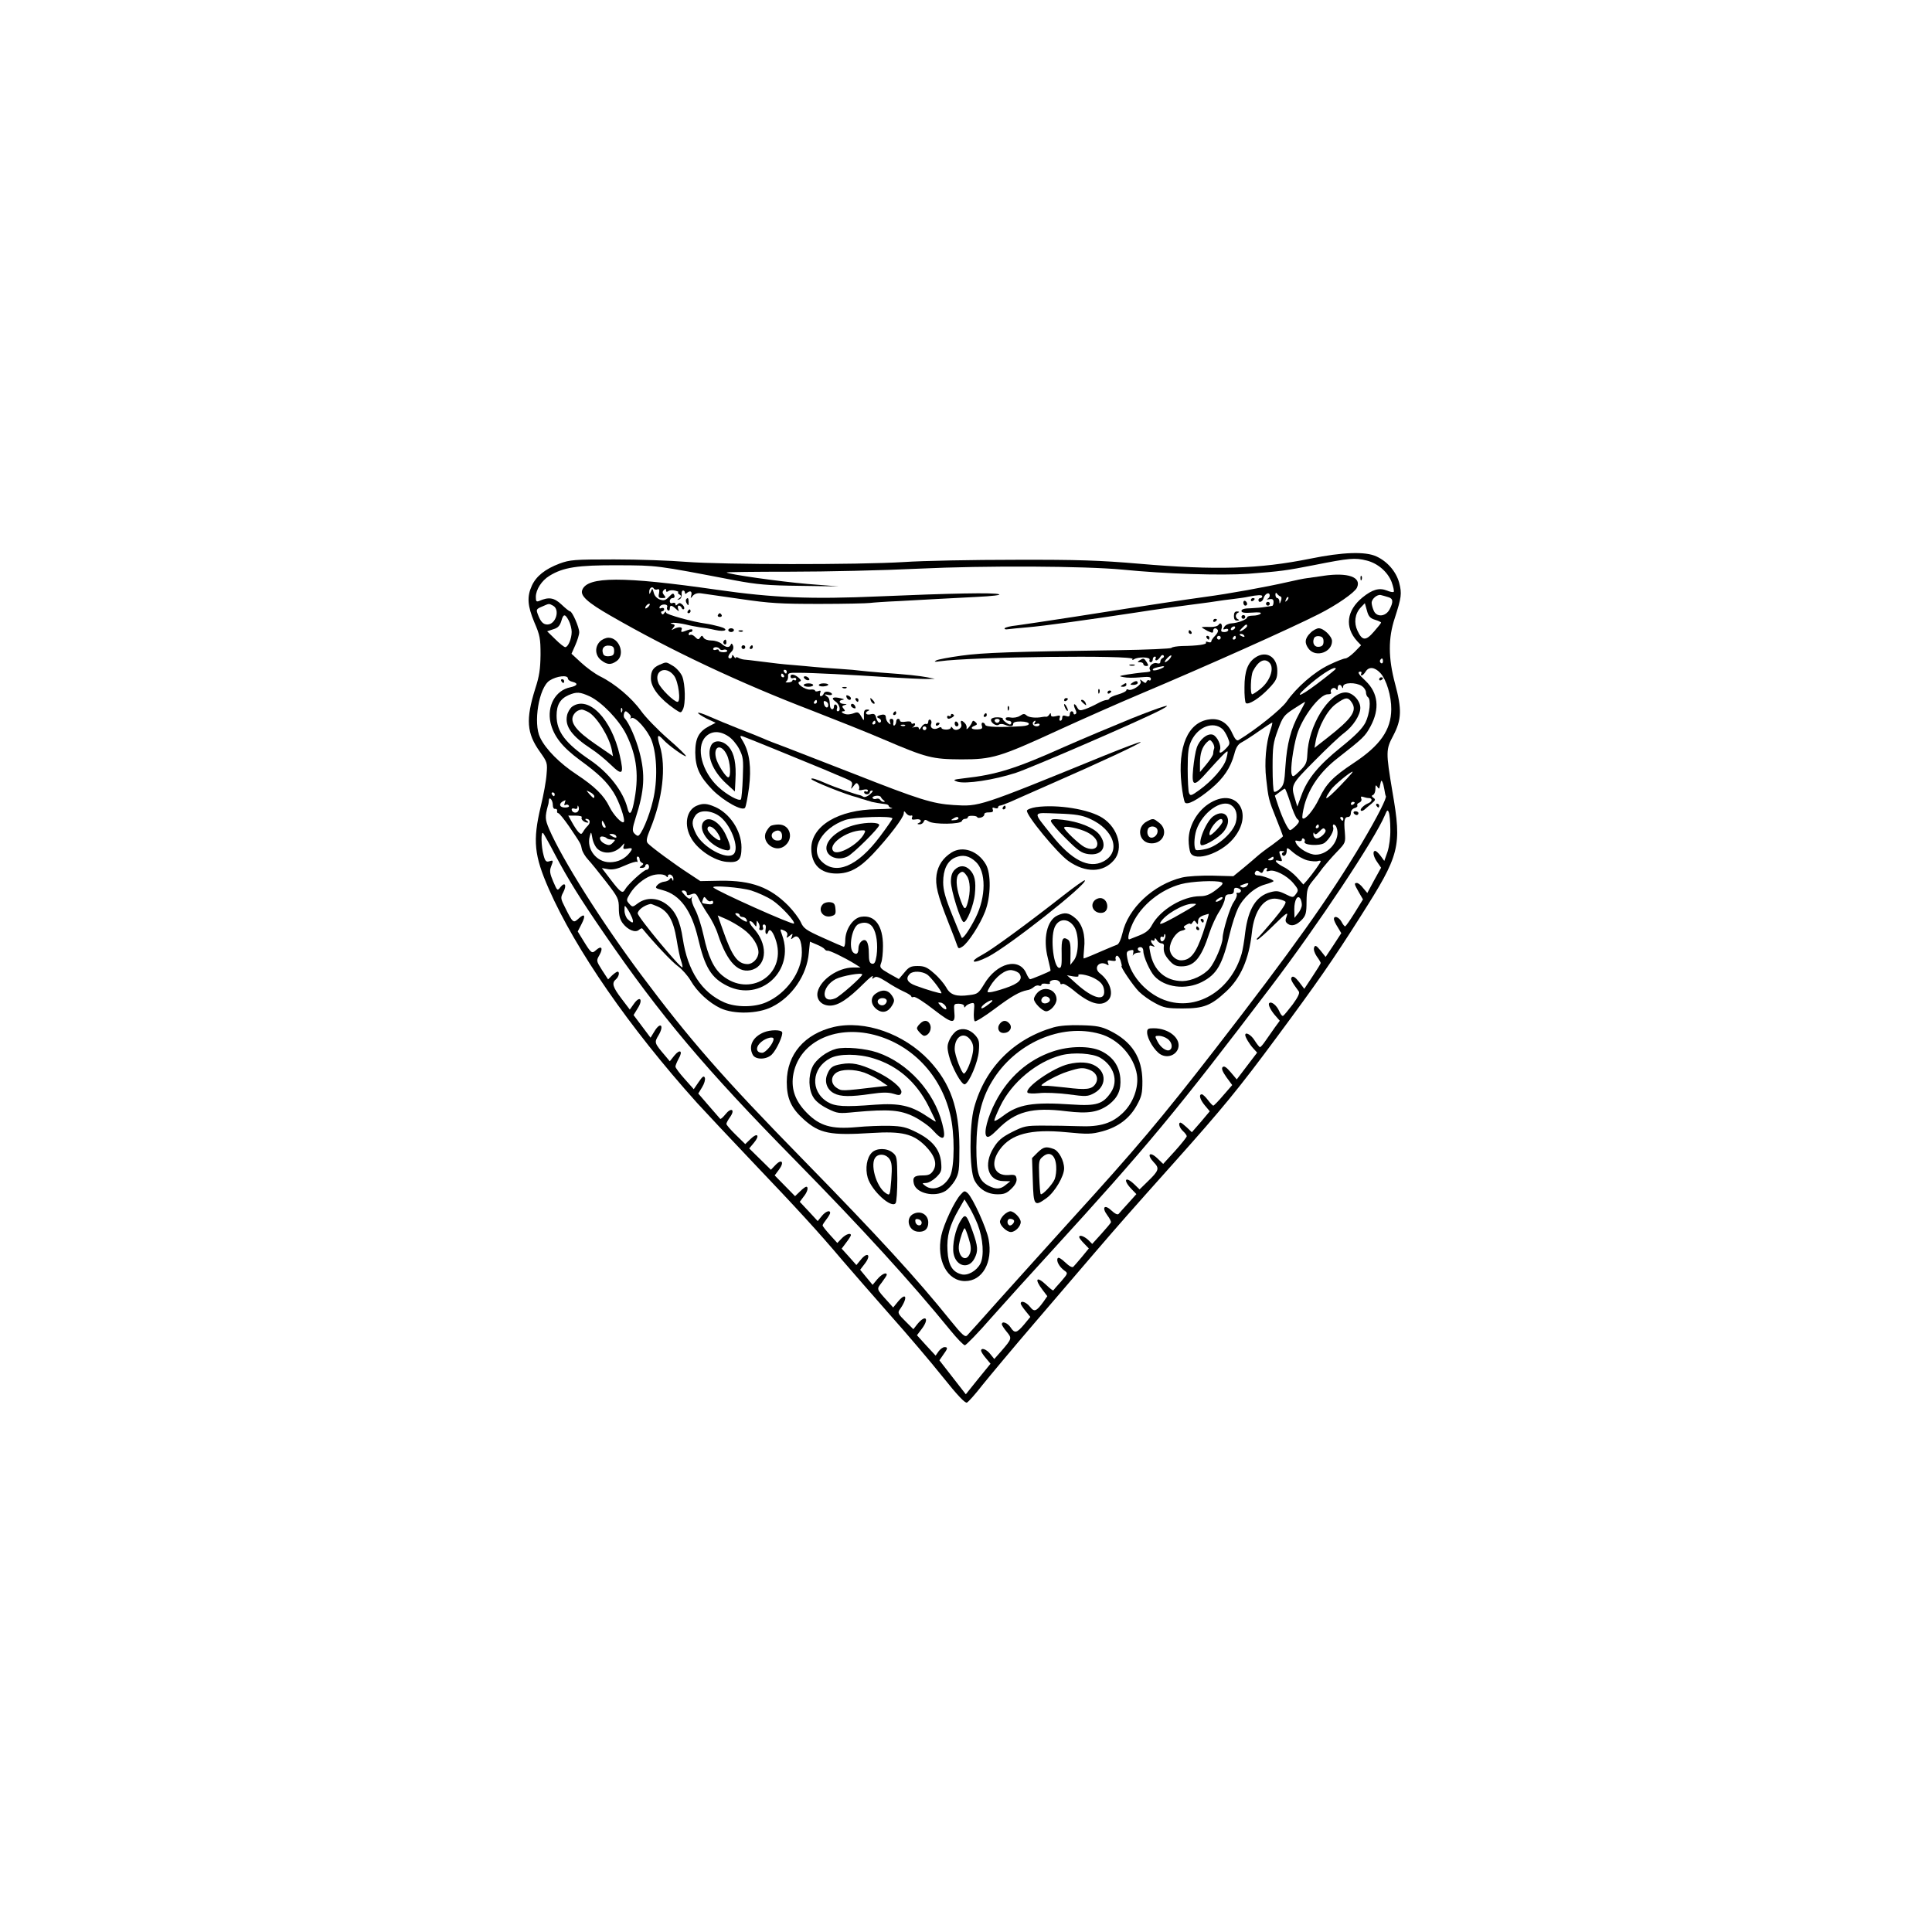 <?xml version="1.0" standalone="no"?>
<!DOCTYPE svg PUBLIC "-//W3C//DTD SVG 20010904//EN"
 "http://www.w3.org/TR/2001/REC-SVG-20010904/DTD/svg10.dtd">
<svg version="1.0" xmlns="http://www.w3.org/2000/svg"
 width="1024pt" height="1024pt" viewBox="0 0 1024 1024"
 preserveAspectRatio="xMidYMid meet">

<g transform="translate(0,1024) scale(0.1,-0.1)"
fill="#000000" stroke="none">
<path d="M6945 7279 c-273 -55 -500 -62 -906 -27 -210 18 -324 22 -659 21
-223 0 -488 -5 -590 -12 -248 -15 -958 -14 -1152 1 -84 7 -256 13 -383 13
-213 0 -234 -2 -289 -22 -77 -29 -124 -67 -147 -117 -27 -59 -23 -107 13 -194
30 -69 33 -87 33 -172 -1 -75 -6 -113 -28 -180 -51 -163 -46 -236 25 -335 39
-55 40 -59 35 -118 -2 -34 -16 -111 -31 -172 -43 -181 -35 -259 43 -437 142
-322 425 -732 785 -1133 45 -49 178 -191 296 -315 239 -251 344 -365 475 -520
50 -58 163 -188 253 -290 90 -101 215 -248 278 -327 79 -99 119 -141 129 -137
8 4 45 45 82 93 38 47 162 196 278 331 116 135 258 301 317 370 134 156 186
215 421 478 259 290 341 390 546 667 208 281 295 405 443 639 208 327 219 367
168 661 -35 210 -35 222 5 297 44 84 46 138 9 275 -36 135 -37 240 -1 348 35
109 38 128 23 186 -16 59 -62 113 -121 140 -58 27 -179 23 -350 -12z m299 -10
c59 -15 111 -60 132 -114 9 -25 14 -48 11 -52 -4 -3 -20 0 -36 7 -41 16 -77 6
-130 -37 -84 -69 -95 -157 -28 -231 l21 -22 -34 -35 c-19 -19 -41 -35 -50 -35
-8 0 -47 -15 -86 -34 -78 -37 -173 -120 -225 -195 -29 -41 -162 -148 -255
-204 -9 -5 -19 6 -33 37 -24 55 -67 81 -122 73 -113 -15 -168 -144 -147 -342
5 -49 14 -94 19 -99 13 -14 66 14 137 73 67 56 104 111 124 184 9 36 20 53 40
63 15 8 56 34 91 59 36 25 67 45 70 45 2 0 -2 -19 -10 -41 -23 -67 -32 -171
-22 -256 12 -107 13 -111 53 -211 20 -49 36 -92 36 -94 0 -3 -26 -23 -57 -46
-32 -22 -67 -49 -78 -59 -11 -10 -44 -38 -74 -63 l-54 -44 -111 3 c-64 1 -132
-3 -161 -10 -152 -37 -287 -164 -316 -296 -8 -33 -19 -57 -28 -60 -9 -3 -34
-14 -56 -23 -61 -27 -117 -50 -121 -50 -2 0 -1 24 2 53 8 70 -9 129 -47 161
-34 29 -55 32 -94 14 -56 -25 -78 -123 -51 -227 9 -35 15 -65 14 -66 -7 -6
-101 -45 -108 -45 -4 0 -13 14 -20 30 -37 88 -157 58 -225 -58 -28 -46 -34
-51 -76 -56 -71 -10 -103 1 -124 41 -11 19 -39 53 -64 74 -36 32 -51 39 -87
39 -36 0 -47 -5 -71 -35 l-29 -34 -52 29 c-48 28 -51 32 -42 56 6 14 10 54 10
90 0 108 -43 166 -115 155 -44 -6 -85 -67 -85 -126 0 -20 -4 -35 -9 -33 -6 2
-55 23 -110 48 -89 40 -102 49 -117 83 -10 21 -39 59 -65 86 -97 98 -195 135
-360 133 l-107 -2 -59 39 c-76 49 -205 144 -220 162 -9 11 -6 28 13 74 66 161
86 330 51 443 -17 56 -12 65 19 31 26 -29 114 -92 120 -87 2 3 -40 45 -95 92
-55 48 -120 115 -144 149 -49 68 -137 143 -216 182 -28 14 -73 47 -101 73
l-51 47 20 45 c11 25 21 56 21 69 0 26 -37 111 -49 111 -4 0 -24 16 -45 36
-39 37 -68 41 -118 19 -15 -6 -18 -2 -18 21 0 39 31 87 72 112 73 45 148 57
363 56 212 -1 197 1 620 -80 118 -22 173 -27 345 -29 l205 -3 -165 13 c-150
13 -419 51 -429 61 -2 2 150 4 339 4 188 0 494 7 679 16 356 17 879 14 1080
-5 230 -23 526 -32 667 -22 173 13 201 17 349 46 186 37 217 40 279 24z m114
-194 c26 -7 28 -25 7 -65 -21 -40 -71 -43 -85 -4 -6 14 -10 31 -10 39 0 21 30
46 49 41 9 -2 26 -7 39 -11z m-4427 -45 c39 -21 15 -100 -30 -100 -22 0 -36
15 -50 53 -10 26 -9 29 22 42 39 17 35 17 58 5z m4357 -75 c17 -5 32 -12 32
-15 0 -3 -17 -24 -38 -48 -43 -50 -62 -49 -87 5 -20 42 -14 90 17 123 l22 23
11 -39 c8 -31 17 -41 43 -49z m-4273 -5 c8 -16 15 -43 15 -59 0 -36 -19 -81
-34 -81 -6 0 -30 19 -53 42 l-43 42 33 11 c24 7 34 18 42 43 11 40 20 40 40 2z
m4315 -216 c0 -8 -5 -12 -10 -9 -6 4 -8 11 -5 16 9 14 15 11 15 -7z m-250 -39
c0 -2 -45 -39 -101 -81 -101 -76 -124 -75 -32 3 69 58 133 96 133 78z m236
-22 c32 -34 59 -123 58 -193 -1 -108 -58 -191 -199 -284 -110 -73 -146 -110
-183 -188 -30 -63 -76 -117 -88 -105 -4 4 1 35 10 71 26 93 85 177 175 247
138 108 146 116 175 169 50 93 41 177 -26 241 -39 36 -46 49 -27 49 5 0 7 -4
4 -10 -3 -5 -2 -10 2 -10 5 0 14 9 21 20 17 28 48 25 78 -7z m-4306 -29 c0 -7
11 -15 25 -18 32 -8 25 -21 -13 -29 -78 -16 -124 -99 -104 -188 17 -71 61
-128 156 -198 100 -73 141 -113 178 -171 30 -47 64 -147 54 -157 -10 -10 -55
38 -76 81 -28 59 -78 108 -175 172 -88 58 -162 132 -192 194 -38 76 -7 266 50
303 37 24 97 31 97 11z m4208 -40 c12 -8 22 -23 22 -34 0 -10 5 -22 10 -25 18
-11 10 -89 -13 -135 -17 -32 -53 -69 -129 -130 -119 -96 -178 -167 -210 -255
l-22 -60 -12 40 c-23 74 -21 77 104 203 64 65 134 131 156 147 48 36 86 95 86
133 0 39 -41 82 -78 82 -89 0 -198 -177 -203 -330 -2 -42 -7 -54 -40 -86 -34
-33 -38 -34 -43 -17 -8 24 8 140 28 208 28 93 120 215 163 215 15 0 22 4 17
11 -3 6 0 15 7 20 8 5 17 3 21 -4 5 -8 8 -6 8 6 0 20 16 23 23 5 4 -8 6 -7 6
4 1 21 66 23 99 2z m-4092 -55 c64 -31 153 -123 192 -199 59 -119 71 -226 40
-372 -11 -53 -23 -61 -32 -22 -23 90 -99 188 -199 256 -131 89 -177 150 -177
235 0 57 19 89 64 109 43 18 59 17 112 -7z m4039 -33 c29 -43 0 -85 -129 -186
l-69 -54 7 39 c15 76 61 161 107 194 51 37 64 38 84 7z m-279 -58 c-44 -81
-65 -159 -73 -280 -5 -85 -9 -100 -29 -119 -13 -12 -27 -19 -31 -15 -5 4 -8
62 -8 129 0 109 3 130 28 198 26 70 32 78 84 112 31 20 58 37 60 37 2 0 -12
-28 -31 -62z m-3589 10 c-3 -8 -6 -5 -6 6 -1 11 2 17 5 13 3 -3 4 -12 1 -19z
m38 -12 c8 -7 11 -17 7 -21 -4 -5 -2 -5 5 -1 19 11 86 -64 107 -119 29 -79 32
-213 7 -317 -20 -87 -64 -188 -80 -188 -5 0 -14 7 -21 15 -9 11 -8 27 8 77 48
147 53 233 21 353 -18 69 -55 154 -79 179 -8 8 -3 36 7 36 2 0 11 -6 18 -14z
m3143 -79 c8 -6 21 -27 29 -46 13 -31 13 -35 -8 -57 -25 -27 -41 -31 -33 -9 9
23 -15 73 -38 81 -29 9 -70 -25 -85 -69 -7 -20 -15 -70 -19 -111 -9 -96 3 -99
74 -18 73 81 104 113 108 109 2 -2 -1 -20 -7 -41 -12 -43 -75 -115 -143 -164
-42 -30 -47 -32 -54 -15 -4 10 -7 68 -7 128 0 90 4 117 20 150 37 74 114 103
163 62z m-43 -105 c-3 -8 -5 -20 -5 -27 0 -7 -16 -32 -35 -55 l-35 -42 0 45
c0 53 11 87 36 112 17 16 18 16 31 -1 7 -10 11 -25 8 -32z m704 -159 c-102
-110 -138 -135 -86 -60 17 25 103 96 116 97 3 0 -11 -17 -30 -37z m198 -55 c3
-18 6 -35 8 -37 8 -7 -46 -113 -125 -246 -172 -289 -373 -571 -779 -1095 -287
-370 -417 -525 -766 -908 -126 -140 -299 -331 -383 -425 -84 -95 -159 -178
-166 -185 -11 -11 -26 2 -89 80 -176 219 -379 441 -777 848 -428 437 -607 642
-863 985 -209 280 -418 611 -487 772 -21 50 -22 63 -6 123 3 8 5 21 5 28 2 24
21 1 21 -24 0 -14 5 -23 13 -21 6 1 11 -4 10 -10 -2 -7 1 -13 6 -13 5 0 31
-32 58 -71 64 -95 61 -90 67 -120 3 -14 18 -39 33 -55 15 -16 58 -69 95 -117
64 -83 68 -91 68 -141 0 -39 6 -60 21 -80 27 -35 66 -51 85 -35 8 7 16 10 18
8 64 -78 158 -178 189 -200 22 -16 53 -51 68 -77 34 -59 97 -117 158 -146 72
-33 198 -30 272 7 106 52 186 168 196 287 l6 59 35 -15 c20 -8 39 -19 43 -25
3 -5 10 -9 15 -8 9 3 88 -35 145 -70 l30 -19 -40 0 c-80 -1 -171 -64 -187
-128 -10 -40 19 -74 65 -74 44 0 96 34 180 118 29 29 51 46 47 36 -5 -13 -4
-14 7 -6 10 9 25 4 65 -21 28 -19 69 -42 91 -52 23 -10 41 -22 41 -26 0 -5 6
-6 13 -3 8 3 55 -27 106 -67 101 -78 116 -79 109 -10 -3 39 -2 41 24 41 16 0
28 -6 28 -12 0 -9 3 -10 8 -2 4 6 16 13 28 16 19 5 20 2 16 -42 -2 -26 0 -50
5 -53 5 -3 52 26 104 65 92 69 133 92 174 100 11 1 26 9 34 16 7 7 20 11 27 8
8 -3 14 -1 14 5 0 5 11 7 25 5 14 -3 23 -1 20 4 -7 11 21 21 40 14 8 -4 15
-10 15 -16 0 -5 5 -6 11 -3 6 4 31 -11 57 -32 85 -72 146 -91 184 -56 34 30
13 101 -41 143 -39 29 -5 72 37 47 8 -6 10 -3 5 9 -5 14 -2 16 19 12 18 -3 25
-1 21 8 -2 6 0 15 5 18 6 3 15 -8 21 -24 5 -17 8 -30 6 -30 -10 0 61 -105 92
-136 19 -19 57 -46 86 -61 46 -25 63 -28 147 -28 109 0 148 15 227 88 79 72
123 174 138 312 12 119 66 192 134 181 19 -3 39 -10 44 -15 6 -6 -17 -42 -64
-98 -41 -48 -78 -91 -84 -95 -6 -5 -6 -8 0 -8 5 0 45 35 88 78 63 62 76 71 67
47 -9 -24 -8 -31 5 -41 21 -16 48 -8 77 23 19 21 23 35 23 94 1 62 4 74 30
107 17 20 42 52 56 72 15 19 48 57 74 84 47 49 47 49 43 105 -6 64 -2 81 18
81 8 0 14 9 14 21 0 12 8 23 20 26 11 3 17 9 14 14 -3 5 2 12 11 15 9 4 14 13
10 21 -4 11 -1 13 11 9 8 -3 22 -6 30 -6 20 0 17 -19 -3 -27 -23 -9 -47 -32
-40 -39 3 -4 12 -1 19 5 7 6 24 21 38 32 20 17 22 22 10 30 -11 8 -12 12 -2
16 6 2 12 17 12 31 0 21 2 24 10 12 5 -8 10 -12 11 -7 1 4 3 12 4 17 1 6 3 13
4 17 3 15 13 -7 18 -39z m-498 -72 c12 -41 29 -80 37 -87 13 -10 12 -15 -7
-36 -13 -12 -26 -23 -31 -23 -10 0 -41 63 -63 129 l-18 54 24 18 c13 10 26 19
29 19 3 0 16 -34 29 -74z m-3689 34 c0 -15 -5 -12 -26 11 -19 22 -19 22 4 10
12 -6 22 -16 22 -21z m-210 10 c0 -5 -2 -10 -4 -10 -3 0 -8 5 -11 10 -3 6 -1
10 4 10 6 0 11 -4 11 -10z m53 -47 c-4 -10 -2 -14 5 -9 6 3 13 2 17 -4 4 -6
-5 -10 -19 -10 -37 0 -36 26 1 39 1 1 -1 -6 -4 -16z m4187 3 c0 -3 -4 -8 -10
-11 -5 -3 -10 -1 -10 4 0 6 5 11 10 11 6 0 10 -2 10 -4z m-4118 -48 c-11 -11
-32 -3 -32 12 0 5 7 7 15 4 9 -4 15 0 16 7 0 12 2 12 6 1 3 -8 1 -18 -5 -24z
m4307 -94 c1 -41 -6 -91 -15 -119 l-17 -48 -19 26 c-11 15 -24 27 -29 27 -16
0 -10 -31 11 -60 l20 -29 -37 -67 -36 -67 -22 26 c-11 15 -26 27 -33 27 -16 0
-15 -5 10 -49 l22 -38 -44 -71 c-25 -40 -47 -72 -51 -72 -3 0 -12 11 -19 25
-14 25 -40 34 -40 14 0 -7 9 -26 20 -43 l19 -32 -41 -63 -42 -63 -27 34 c-23
28 -29 30 -34 16 -4 -10 2 -29 14 -47 12 -16 21 -32 21 -35 0 -4 -20 -36 -44
-72 l-43 -65 -28 37 c-19 24 -31 32 -38 25 -9 -9 -3 -22 37 -76 6 -8 -5 -31
-32 -68 -23 -30 -46 -58 -51 -61 -5 -3 -14 8 -21 25 -13 30 -42 54 -53 42 -8
-7 10 -42 36 -70 l20 -23 -27 -37 c-15 -21 -37 -53 -49 -70 -12 -18 -25 -33
-29 -33 -3 0 -16 16 -28 35 -18 30 -50 48 -50 29 0 -11 23 -50 43 -71 l20 -22
-54 -71 -54 -71 -32 38 c-23 27 -35 35 -43 27 -7 -7 -1 -23 20 -53 l31 -42
-47 -54 c-25 -30 -50 -55 -53 -55 -4 0 -17 14 -29 30 -13 17 -27 30 -32 30
-18 0 -10 -28 16 -59 l26 -31 -47 -56 -48 -55 -26 25 c-15 14 -30 26 -34 26
-14 0 -6 -28 13 -45 11 -10 20 -22 20 -27 0 -5 -28 -40 -62 -78 l-63 -69 -31
30 c-41 39 -58 20 -19 -21 32 -33 28 -44 -34 -104 l-41 -40 -28 27 c-48 46
-62 24 -15 -25 l26 -27 -43 -48 c-24 -26 -47 -52 -51 -57 -6 -6 -20 1 -38 18
-37 35 -53 17 -22 -25 13 -17 21 -34 19 -38 -2 -5 -25 -32 -51 -61 l-48 -53
-22 22 c-23 20 -47 28 -47 14 0 -4 11 -19 25 -33 l26 -27 -36 -44 c-20 -24
-41 -48 -46 -53 -6 -6 -22 3 -43 23 -21 20 -36 29 -40 22 -9 -14 9 -46 35 -65
20 -14 20 -15 -17 -58 -21 -23 -40 -45 -41 -47 -2 -3 -18 10 -36 27 -53 51
-67 35 -21 -25 l25 -33 -20 -29 c-38 -52 -49 -57 -72 -27 -20 25 -49 35 -49
17 0 -5 12 -23 26 -40 l25 -31 -33 -40 c-39 -46 -50 -49 -72 -15 -16 24 -46
35 -46 16 0 -5 12 -23 26 -40 28 -34 28 -36 -28 -101 l-38 -43 -21 26 c-20 26
-49 36 -49 18 0 -5 11 -23 25 -39 l25 -30 -66 -81 -65 -81 -70 90 -70 90 20
29 c25 34 26 41 7 41 -8 0 -22 -10 -31 -22 l-16 -23 -50 54 -49 54 25 33 c42
55 22 80 -22 27 l-22 -28 -43 43 c-37 36 -41 45 -30 60 44 61 38 98 -7 45
l-27 -33 -25 28 c-66 73 -64 67 -35 105 14 19 26 37 26 40 0 17 -27 4 -50 -23
l-25 -30 -33 40 -33 40 26 34 c34 45 13 63 -22 20 l-24 -29 -39 44 -39 43 24
32 c14 18 25 36 25 39 0 15 -28 5 -49 -17 l-23 -24 -39 43 c-21 23 -39 46 -39
50 0 4 9 18 20 32 11 14 20 30 20 34 0 18 -25 8 -45 -17 l-21 -26 -47 51 -48
51 20 27 c21 25 28 53 14 53 -4 0 -19 -11 -33 -25 l-26 -25 -54 55 -54 55 23
31 c30 40 14 59 -19 24 l-24 -25 -57 56 -58 57 25 30 c33 39 19 56 -17 21
l-29 -28 -50 49 c-28 27 -50 53 -50 58 0 5 9 22 20 37 28 40 5 52 -25 14 -13
-16 -25 -27 -28 -24 -2 3 -30 34 -60 69 l-56 65 20 33 c12 19 18 41 15 50 -5
13 -12 9 -33 -22 l-26 -38 -48 54 c-27 30 -49 59 -49 66 0 6 8 25 17 42 24 41
7 53 -23 16 l-24 -30 -25 30 c-58 68 -58 69 -34 109 30 51 10 72 -21 22 l-22
-36 -45 60 -45 60 22 36 c30 47 12 69 -20 24 l-22 -31 -44 58 c-47 62 -53 83
-29 103 15 13 21 40 8 40 -4 0 -17 -9 -29 -20 l-21 -21 -32 49 c-31 49 -31 50
-14 80 21 37 11 52 -17 27 -23 -21 -26 -19 -68 49 l-30 49 20 39 c24 46 17 60
-16 29 -27 -25 -30 -23 -70 57 -25 49 -26 54 -11 82 20 38 10 58 -14 29 -17
-22 -17 -22 -39 29 -17 40 -20 56 -12 77 14 36 13 37 -9 30 -16 -5 -22 1 -30
32 -13 46 -15 131 -2 117 4 -5 33 -56 63 -114 70 -132 132 -232 260 -418 301
-439 537 -718 1013 -1202 359 -366 612 -643 823 -902 35 -43 69 -78 76 -78 6
0 71 66 142 148 72 81 213 237 314 347 507 555 665 745 1166 1405 250 329 552
784 604 909 12 29 15 31 21 15 4 -10 8 -51 8 -90z m-4286 64 c-6 -11 14 -28
32 -28 6 0 3 5 -5 10 -9 6 -10 10 -3 10 20 0 25 -19 9 -36 -9 -8 -20 -23 -25
-32 -9 -15 -12 -15 -25 -2 -8 8 -23 31 -34 51 l-20 36 39 0 c22 0 36 -4 32 -9z
m4037 -8 c0 -5 -2 -10 -4 -10 -3 0 -8 5 -11 10 -3 6 -1 10 4 10 6 0 11 -4 11
-10z m-3910 -43 c0 -5 -4 -5 -10 -2 -5 3 -10 14 -10 23 0 15 2 15 10 2 5 -8
10 -19 10 -23z m3780 3 c0 -5 -5 -10 -11 -10 -5 0 -7 5 -4 10 3 6 8 10 11 10
2 0 4 -4 4 -10z m94 -6 c24 -62 -40 -144 -111 -144 -33 0 -87 31 -102 58 -9
17 -8 19 9 15 12 -3 20 0 20 6 0 7 5 9 10 6 6 -4 8 -10 5 -15 -12 -20 81 -26
106 -7 26 20 52 66 45 82 -3 8 -1 15 3 15 5 0 12 -7 15 -16z m-59 -13 c8 -14
-35 -51 -51 -44 -8 3 -14 13 -13 22 0 9 3 11 5 4 4 -8 11 -6 25 8 22 22 25 23
34 10z m-3855 -103 c36 -29 94 -20 128 21 12 14 13 14 8 -3 -5 -15 -2 -18 19
-14 28 6 30 1 12 -22 -25 -32 -62 -50 -105 -50 -71 0 -125 70 -106 138 7 26 7
26 14 -12 4 -22 17 -48 30 -58z m95 72 c8 -13 -5 -13 -25 0 -13 8 -13 10 2 10
9 0 20 -4 23 -10z m-49 -13 c4 -4 17 -7 28 -7 19 0 19 -1 4 -17 -14 -14 -22
-15 -43 -5 -27 12 -35 42 -10 38 8 -1 18 -5 21 -9z m3713 -117 c21 -5 46 -7
55 -4 9 3 16 3 16 -1 0 -7 -44 -68 -73 -102 l-19 -21 -34 38 c-19 21 -50 45
-69 54 -40 20 -59 42 -27 34 18 -5 20 -3 11 19 -12 32 -12 33 9 32 10 0 12 -3
4 -6 -6 -2 -10 -9 -6 -14 9 -14 24 0 24 23 0 18 3 17 35 -11 19 -16 52 -35 74
-41z m-3539 6 c0 -8 6 -17 13 -19 9 -4 8 -8 -3 -16 -13 -9 -13 -11 3 -11 9 0
17 5 17 10 0 6 5 10 10 10 6 0 10 -7 10 -15 0 -8 -6 -15 -13 -15 -15 0 -99
-77 -114 -104 -13 -24 -23 -18 -78 54 l-45 59 34 -6 c24 -4 50 2 89 20 31 14
59 22 63 19 4 -4 4 1 1 11 -4 9 -2 17 3 17 6 0 10 -6 10 -14z m3360 4 c0 -5
-8 -10 -17 -10 -15 0 -16 2 -3 10 19 12 20 12 20 0z m-36 -61 c-4 -7 0 -9 14
-5 27 9 92 -24 126 -64 30 -36 30 -39 12 -62 -12 -16 -15 -16 -53 3 -35 17
-47 19 -80 10 -75 -20 -117 -88 -133 -212 -5 -46 -14 -97 -19 -114 -55 -189
-227 -300 -392 -251 -103 30 -196 129 -214 227 -6 31 -4 37 15 42 17 4 20 2
16 -16 -3 -12 -3 -16 0 -9 3 6 15 12 27 13 12 0 16 3 10 6 -18 7 -16 23 2 23
9 0 15 -9 15 -22 0 -28 35 -106 58 -131 55 -61 167 -75 252 -32 80 41 109 91
149 260 11 46 30 104 42 129 28 59 88 113 144 128 25 7 45 15 45 18 0 8 -62
30 -83 30 -17 0 -22 11 -10 23 3 4 12 2 19 -4 10 -9 15 -7 20 5 3 9 10 16 16
16 5 0 6 -5 2 -11z m-3182 -34 c5 -6 8 -6 8 2 0 7 7 10 15 7 8 -4 15 -14 14
-23 0 -12 -2 -12 -6 -2 -4 10 -7 10 -13 2 -4 -7 -17 -13 -29 -14 -12 -1 -29
-9 -37 -18 -13 -15 -11 -17 28 -27 92 -24 153 -107 188 -256 36 -154 70 -210
156 -252 176 -86 357 81 290 268 -13 36 -13 36 10 26 15 -7 20 -16 16 -27 -5
-14 -4 -14 13 -1 17 14 18 13 12 -4 -7 -16 -5 -17 9 -5 25 20 44 -14 44 -79 0
-103 -81 -217 -188 -264 -63 -28 -161 -28 -223 -1 -120 53 -194 167 -220 337
-14 95 -39 147 -85 182 -48 37 -108 39 -152 7 -29 -22 -30 -22 -47 -3 -16 18
-16 21 5 55 24 39 71 79 110 93 32 12 73 10 82 -3z m2942 -31 c12 -5 6 -14
-28 -40 -34 -26 -55 -34 -85 -34 -92 0 -212 -72 -256 -154 -13 -25 -32 -40
-64 -53 -25 -10 -49 -19 -53 -21 -15 -7 -7 34 16 85 45 95 147 178 256 207 56
15 185 21 214 10z m136 -18 c-6 -8 -19 -12 -27 -9 -14 6 -14 8 3 14 30 12 37
10 24 -5z m-2628 -26 c35 -11 85 -34 111 -51 47 -31 124 -115 115 -124 -8 -8
-407 171 -427 191 -14 13 146 1 201 -16z m2595 -4 c-3 -6 -10 -10 -16 -8 -7 1
-10 -2 -6 -8 3 -5 -4 -24 -16 -41 -20 -28 -58 -153 -59 -191 0 -32 -41 -128
-68 -160 -32 -38 -95 -67 -144 -68 -91 0 -155 56 -172 154 -7 35 -6 38 11 32
14 -6 16 -5 6 5 -15 15 -17 33 -3 24 6 -3 10 0 10 7 0 8 5 6 11 -4 5 -10 17
-18 25 -18 8 0 14 -6 13 -12 -4 -31 3 -50 29 -79 21 -24 36 -31 64 -31 68 0
105 44 148 177 13 39 36 89 52 113 15 24 29 54 30 68 2 18 8 24 25 24 16 0 23
6 23 19 0 14 5 18 20 14 12 -3 19 -11 17 -17z m-2937 -11 c0 -11 5 -12 24 -5
21 8 26 5 40 -25 9 -18 31 -56 50 -84 19 -27 42 -74 51 -103 50 -151 111 -212
185 -187 78 28 79 139 2 221 -14 15 -22 31 -19 35 4 3 14 -2 22 -13 14 -19 14
-19 15 1 1 18 1 19 11 2 5 -9 7 -22 4 -27 -3 -6 1 -10 9 -10 10 0 13 6 10 15
-4 8 -1 15 6 15 8 0 11 -9 8 -25 -5 -25 7 -36 14 -13 8 22 28 -3 43 -55 50
-177 -143 -296 -287 -177 -45 37 -75 100 -99 212 -11 51 -31 112 -44 136 -13
24 -22 51 -19 60 4 12 3 13 -3 4 -7 -9 -15 -6 -33 13 -19 21 -21 25 -7 25 9 0
17 -7 17 -15z m128 -41 c7 4 12 1 12 -7 0 -9 -9 -12 -30 -9 -33 5 -32 4 -24
26 6 15 7 15 19 0 6 -9 17 -14 23 -10z m2702 6 c-24 -15 -37 -11 -16 5 11 8
22 12 25 9 3 -3 -1 -9 -9 -14z m430 -26 c0 -12 -9 -32 -20 -45 l-19 -24 -1 46
c0 48 17 79 32 56 4 -6 8 -22 8 -33z m-3416 -8 c57 -24 85 -73 102 -175 8 -50
19 -103 25 -117 5 -15 8 -29 6 -31 -9 -8 -237 267 -237 286 1 18 34 43 68 50
1 1 18 -5 36 -13z m2841 0 c-11 -7 -57 -34 -102 -59 -61 -33 -80 -41 -73 -27
22 41 120 99 170 100 24 0 24 0 5 -14z m-2975 -60 c11 -30 4 -33 -22 -9 -10 9
-18 30 -18 47 0 30 0 30 15 9 8 -11 19 -33 25 -47z m570 14 c0 -5 6 -10 14
-10 8 0 18 -5 21 -11 13 -21 -2 -18 -35 6 -23 17 -28 25 -17 25 9 0 17 -4 17
-10z m2456 -95 c-37 -108 -66 -145 -116 -145 -31 0 -60 30 -60 62 0 38 34 89
63 95 18 4 24 9 16 13 -8 6 -5 11 10 19 11 7 21 8 21 4 0 -4 5 -1 10 7 9 13
11 13 20 0 8 -12 10 -11 10 7 0 14 9 24 28 31 15 5 28 9 29 8 1 -1 -13 -47
-31 -101z m-2436 20 c47 -34 80 -85 80 -122 0 -32 -29 -63 -58 -63 -52 1 -82
41 -130 179 l-28 79 44 -19 c25 -11 67 -35 92 -54z m1754 12 c26 -41 25 -144
-3 -178 l-18 -23 1 62 c1 46 -3 65 -14 72 -28 18 -35 4 -33 -74 1 -59 -1 -76
-12 -76 -30 0 -49 153 -26 213 20 51 74 53 105 4z m-1068 -2 c20 -31 28 -91
20 -150 -6 -36 -11 -45 -24 -43 -13 3 -17 15 -17 55 0 60 -15 84 -40 63 -8 -7
-15 -22 -15 -35 0 -29 -10 -38 -27 -24 -28 24 -7 138 29 152 31 13 58 6 74
-18z m1548 -59 c-8 -20 -24 -21 -24 0 0 8 5 12 10 9 6 -3 10 -1 10 6 0 7 2 10
5 7 3 -3 3 -13 -1 -22z m-770 -188 c18 -29 -4 -51 -75 -75 -35 -12 -72 -22
-82 -22 -17 -1 -17 0 0 30 31 53 81 91 115 87 17 -2 36 -11 42 -20z m-490 -3
c20 -14 76 -86 76 -99 0 -5 -78 18 -137 40 -44 16 -55 38 -31 62 17 17 64 15
92 -3z m-344 0 c0 -12 -117 -115 -142 -126 -78 -33 -76 61 2 102 34 17 140 36
140 24z m1228 -19 c36 -19 51 -36 54 -65 7 -61 -58 -45 -147 35 l-50 45 33 -6
c20 -3 31 -2 28 4 -9 14 47 5 82 -13z m-538 -120 c0 -3 -14 -15 -31 -27 -21
-15 -30 -17 -27 -8 5 16 58 47 58 35z m-248 -29 c12 -23 -5 -22 -26 2 -16 18
-17 19 -1 17 10 -1 21 -10 27 -19z"/>
<path d="M7015 7188 c-27 -4 -66 -9 -85 -12 -19 -2 -66 -12 -105 -21 -114 -26
-311 -62 -440 -79 -121 -17 -238 -34 -690 -105 -137 -21 -276 -42 -307 -46
-32 -3 -60 -10 -63 -15 -3 -5 5 -7 17 -5 13 2 59 6 103 10 86 7 324 40 580 79
88 14 218 32 289 41 71 9 136 18 145 20 9 2 44 6 76 10 33 4 69 9 80 12 50 10
75 11 75 3 0 -6 -4 -10 -10 -10 -5 0 -10 -4 -10 -10 0 -18 22 -10 27 9 3 11
11 22 19 25 17 7 19 -20 2 -28 -7 -4 -3 -4 10 -2 16 3 22 -1 22 -15 0 -10 -3
-20 -7 -20 -5 -1 -21 -4 -38 -6 -16 -3 -51 -6 -77 -7 -32 0 -48 -5 -48 -14 0
-9 15 -12 56 -9 38 3 52 1 45 -6 -6 -6 -24 -10 -41 -10 -16 0 -30 -4 -30 -9 0
-11 -48 -30 -83 -32 -16 -1 -33 -9 -38 -19 -8 -13 -7 -15 6 -11 8 3 15 1 15
-5 0 -6 -9 -11 -21 -11 -15 0 -19 4 -15 16 8 21 -4 40 -15 23 -5 -8 -24 -13
-48 -12 -23 1 -41 0 -41 -2 0 -2 14 -10 30 -19 26 -12 30 -12 30 0 0 16 16 19
25 4 3 -5 -3 -18 -15 -30 -11 -11 -20 -24 -20 -30 0 -5 -7 -6 -17 -3 -9 4 -14
2 -11 -3 6 -10 -46 -17 -127 -18 -27 -1 -53 -5 -56 -10 -4 -4 -130 -10 -280
-12 -564 -8 -717 -13 -833 -29 -65 -9 -126 -20 -135 -26 -12 -7 -7 -8 19 -4
165 24 1037 34 1023 12 -4 -6 -1 -7 8 -1 22 14 88 12 82 -3 -3 -7 0 -13 6 -13
6 0 11 7 11 15 0 8 5 15 11 15 5 0 7 -4 4 -10 -3 -5 -2 -10 4 -10 5 0 14 8 20
17 5 10 13 14 18 9 4 -5 2 -11 -4 -13 -7 -3 -13 -11 -13 -20 0 -9 -6 -12 -19
-8 -20 6 -46 -18 -36 -35 6 -10 2 -11 -45 -15 -14 -1 -47 -6 -75 -10 -46 -8
-47 -9 -20 -14 17 -4 56 -4 88 -1 44 4 57 3 57 -8 0 -7 -4 -11 -9 -8 -5 4 -11
0 -14 -6 -3 -10 -7 -10 -21 1 -14 12 -16 12 -10 -2 6 -17 -49 -52 -66 -42 -6
3 -10 2 -10 -3 0 -6 -20 -16 -45 -23 -25 -7 -45 -17 -45 -21 0 -4 -7 -8 -15
-8 -8 0 -29 -8 -47 -18 -18 -10 -48 -24 -65 -30 -29 -10 -34 -9 -44 9 -6 12
-13 18 -16 16 -2 -3 0 -14 6 -26 7 -13 8 -22 1 -26 -5 -3 -10 -1 -10 4 0 6 -4
11 -10 11 -5 0 -10 -7 -10 -16 0 -11 -6 -14 -20 -9 -14 5 -20 2 -20 -9 0 -9
-4 -16 -10 -16 -5 0 -7 7 -3 16 4 12 0 14 -21 8 -18 -4 -26 -2 -26 7 0 11 -2
12 -9 1 -4 -7 -12 -12 -17 -11 -5 1 -13 0 -19 -1 -33 -7 -72 -3 -84 8 -11 10
-17 10 -35 -2 -12 -8 -34 -12 -49 -9 -16 3 -27 1 -27 -6 0 -6 7 -11 15 -11 8
0 15 -4 15 -10 0 -5 -3 -10 -7 -10 -12 1 -43 26 -38 31 2 3 -9 6 -25 7 -16 1
-32 -3 -36 -9 -9 -16 26 -41 40 -30 6 5 20 5 31 0 30 -12 45 -10 45 4 0 9 13
13 40 13 54 -1 59 -22 6 -25 -115 -7 -190 -5 -194 7 -2 7 -8 12 -14 12 -5 0
-7 -8 -4 -17 5 -14 0 -18 -24 -19 -33 -1 -40 10 -13 20 13 5 14 9 3 19 -9 8
-14 9 -17 1 -7 -20 -35 -50 -30 -34 2 8 -2 20 -9 27 -18 19 -26 16 -19 -6 7
-24 -33 -41 -46 -20 -5 8 -9 9 -9 3 0 -6 -11 -11 -25 -11 -14 0 -25 4 -25 9 0
5 -8 5 -18 -1 -23 -12 -45 1 -37 21 4 9 2 19 -4 23 -6 3 -11 -1 -11 -10 0 -9
-6 -15 -12 -12 -7 2 -18 -5 -25 -17 -7 -12 -12 -15 -13 -8 0 9 -8 11 -22 8
-13 -3 -17 -3 -10 0 6 3 12 10 12 15 0 6 -4 7 -10 4 -5 -3 -10 -1 -10 5 0 6
-12 8 -30 5 -17 -3 -30 -1 -30 5 0 5 -4 10 -10 10 -5 0 -10 -6 -10 -14 0 -8
-4 -17 -9 -21 -6 -3 -8 4 -6 15 2 12 -1 20 -10 20 -9 0 -12 -6 -8 -17 5 -15 4
-16 -8 -5 -8 7 -14 20 -14 30 0 11 -6 16 -20 14 -26 -5 -34 -13 -17 -19 14 -5
16 -23 2 -23 -5 0 -12 11 -16 25 -5 20 -11 24 -30 19 -25 -6 -34 10 -11 19 7
3 5 6 -5 6 -18 1 -21 -7 -19 -44 1 -16 -2 -15 -14 7 -13 23 -19 26 -39 18 -13
-5 -31 -8 -40 -6 -20 3 -34 16 -16 16 10 0 10 3 1 14 -10 11 -8 15 6 19 14 4
13 5 -4 6 -27 1 -31 20 -5 22 9 1 4 5 -13 8 -40 10 -54 1 -27 -17 22 -14 31
-52 12 -52 -5 0 -7 6 -4 14 3 8 1 17 -5 21 -6 3 -11 -1 -11 -9 0 -23 -20 -19
-21 4 -3 37 -4 41 -19 51 -12 9 -10 10 8 6 27 -6 30 9 3 16 -12 3 -22 -1 -25
-9 -3 -8 -10 -14 -15 -14 -6 0 -7 8 -4 17 5 12 2 15 -10 10 -9 -3 -17 -2 -17
2 0 5 -11 8 -25 6 -28 -3 -79 34 -58 42 10 4 10 7 0 17 -21 21 -47 27 -47 11
0 -9 6 -12 15 -9 8 4 15 1 15 -6 0 -6 -4 -8 -10 -5 -6 3 -10 2 -10 -2 0 -5
-10 -10 -22 -10 -13 -1 -18 1 -11 5 6 4 11 16 10 27 -2 18 4 20 58 19 70 0
268 -10 480 -24 83 -5 170 -9 195 -9 l45 1 -40 8 c-42 8 -105 15 -245 25 -47
4 -95 8 -108 10 -13 2 -65 7 -115 10 -51 3 -110 8 -132 10 -22 2 -71 7 -110
10 -65 5 -87 8 -199 22 -22 3 -50 6 -62 7 -11 1 -25 6 -32 10 -7 4 -12 4 -12
-1 0 -4 -5 -1 -10 7 -6 10 -10 11 -10 3 0 -7 -4 -13 -10 -13 -15 0 -12 16 6
35 10 9 13 22 9 33 -5 12 -9 13 -12 5 -7 -18 -26 -16 -49 5 -10 9 -34 17 -52
17 -20 0 -38 6 -43 15 -7 13 -10 13 -18 1 -8 -12 -12 -12 -26 2 -9 10 -21 15
-26 12 -5 -4 -9 -1 -9 4 0 6 5 11 10 11 6 0 10 4 10 10 0 6 -9 6 -26 0 -34
-13 -37 -13 -31 4 6 15 -20 15 -46 0 -9 -6 -9 -4 1 8 11 14 10 17 -5 21 -13 3
-11 5 7 6 14 0 43 -4 65 -9 22 -6 56 -12 75 -15 19 -2 55 -8 80 -14 57 -13 77
4 23 18 -22 6 -53 13 -69 15 -74 10 -214 49 -214 59 0 8 -3 7 -9 -2 -6 -9 -11
-10 -15 -2 -4 6 -2 11 3 11 6 0 11 5 11 11 0 6 -7 9 -14 6 -9 -4 -13 -1 -10 6
2 7 13 13 24 13 12 0 19 -5 16 -13 -3 -7 -1 -15 4 -18 6 -4 10 1 10 9 0 20 9
20 32 -1 18 -16 18 -16 12 0 -3 9 -2 17 4 17 6 0 12 -6 15 -12 2 -7 8 -10 12
-6 4 4 1 14 -7 22 -12 11 -18 12 -27 3 -8 -8 -11 -8 -11 1 0 6 -7 9 -15 6 -9
-4 -15 0 -15 10 0 9 7 16 15 16 9 0 12 6 9 15 -5 13 -10 11 -28 -8 -18 -19
-27 -22 -48 -15 -16 6 -29 19 -33 36 -7 25 -8 25 -15 7 -7 -16 -9 -17 -9 -3
-1 20 15 33 24 19 3 -6 12 -8 19 -5 10 4 12 -2 9 -20 -5 -22 -2 -26 17 -26 19
0 21 2 10 15 -10 12 -10 19 -2 27 9 9 12 9 12 -1 0 -9 4 -10 13 -4 6 5 23 6
37 2 14 -4 21 -8 15 -8 -5 -1 -3 -6 5 -11 13 -9 13 -11 0 -21 -13 -9 -13 -10
0 -6 8 2 14 14 13 26 -2 11 2 21 7 21 6 0 10 -5 10 -11 0 -8 4 -9 13 0 17 13
27 5 20 -17 -4 -15 -3 -15 9 0 10 11 25 16 44 13 16 -2 110 -16 209 -30 157
-23 211 -26 420 -26 132 0 251 3 265 5 14 2 84 7 155 10 72 4 162 9 200 11 39
2 133 7 210 11 85 4 132 10 120 14 -23 10 -261 5 -633 -11 -364 -16 -561 -8
-862 35 -500 72 -687 71 -714 -1 -12 -30 27 -66 149 -136 321 -185 686 -357
1070 -504 121 -47 292 -115 380 -153 227 -97 256 -104 410 -105 165 0 202 11
515 155 129 59 323 145 430 190 360 152 796 347 950 425 95 48 190 114 202
140 26 56 -48 82 -177 63z m-229 -109 c7 -2 8 -12 3 -24 -6 -17 -8 -17 -8 -2
-1 9 -5 17 -11 17 -5 0 -10 8 -10 18 0 10 3 13 8 6 4 -6 12 -13 18 -15z m35
-22 c-10 -9 -11 -8 -5 6 3 10 9 15 12 12 3 -3 0 -11 -7 -18z m-3383 -31 c-7
-8 -15 -12 -17 -11 -5 6 10 25 20 25 5 0 4 -6 -3 -14z m3172 -104 c0 -4 -9
-13 -20 -20 -24 -15 -26 -9 -4 12 17 18 24 20 24 8z m-65 -12 c-3 -5 -11 -10
-16 -10 -6 0 -7 5 -4 10 3 6 11 10 16 10 6 0 7 -4 4 -10z m50 -40 c3 -6 -1 -7
-9 -4 -18 7 -21 14 -7 14 6 0 13 -4 16 -10z m-125 -10 c0 -5 -4 -10 -10 -10
-5 0 -10 5 -10 10 0 6 5 10 10 10 6 0 10 -4 10 -10z m80 0 c0 -5 -5 -10 -11
-10 -5 0 -7 5 -4 10 3 6 8 10 11 10 2 0 4 -4 4 -10z m-2735 -60 c3 -5 12 -7
19 -4 8 3 17 1 20 -4 3 -5 -6 -9 -19 -9 -14 0 -25 4 -25 9 0 6 -7 8 -15 4 -8
-3 -15 -1 -15 4 0 13 27 13 35 0z m2382 -55 c-23 -22 -33 -18 -12 5 10 11 20
18 23 16 2 -3 -3 -12 -11 -21z m-27 -39 c0 -2 -13 -9 -30 -15 -16 -5 -30 -6
-30 -1 0 7 10 11 53 19 4 0 7 -1 7 -3z m-2000 -26 c0 -5 -2 -10 -4 -10 -3 0
-8 5 -11 10 -3 6 -1 10 4 10 6 0 11 -4 11 -10z m-15 -20 c3 -5 1 -10 -4 -10
-6 0 -11 5 -11 10 0 6 2 10 4 10 3 0 8 -4 11 -10z m175 -140 c0 -5 -5 -10 -11
-10 -5 0 -7 5 -4 10 3 6 8 10 11 10 2 0 4 -4 4 -10z m60 -16 c0 -21 -17 -17
-23 5 -3 14 -1 18 9 14 8 -3 14 -11 14 -19z m908 -85 c-2 -6 -8 -10 -13 -10
-5 0 -11 4 -13 10 -2 6 4 11 13 11 9 0 15 -5 13 -11z m-658 -9 c0 -5 -5 -10
-11 -10 -5 0 -7 5 -4 10 3 6 8 10 11 10 2 0 4 -4 4 -10z m844 -2 c-5 -8 -2 -9
9 -5 10 3 17 2 17 -3 0 -12 -27 -13 -34 -1 -3 4 -3 11 1 15 10 10 15 7 7 -6z
m-687 -14 c-3 -3 -12 -4 -19 -1 -8 3 -5 6 6 6 11 1 17 -2 13 -5z m113 -14 c0
-5 -4 -10 -10 -10 -5 0 -10 5 -10 10 0 6 5 10 10 10 6 0 10 -4 10 -10z"/>
<path d="M7211 7174 c0 -11 3 -14 6 -6 3 7 2 16 -1 19 -3 4 -6 -2 -5 -13z"/>
<path d="M3636 7062 c-2 -4 -1 -14 5 -22 7 -12 9 -10 9 8 0 23 -5 28 -14 14z"/>
<path d="M6630 7059 c0 -5 5 -7 10 -4 6 3 10 8 10 11 0 2 -4 4 -10 4 -5 0 -10
-5 -10 -11z"/>
<path d="M6590 7046 c0 -9 5 -16 10 -16 6 0 10 4 10 9 0 6 -4 13 -10 16 -5 3
-10 -1 -10 -9z"/>
<path d="M6710 7040 c0 -5 5 -10 10 -10 6 0 10 5 10 10 0 6 -4 10 -10 10 -5 0
-10 -4 -10 -10z"/>
<path d="M3645 7000 c-3 -5 -1 -10 4 -10 6 0 11 5 11 10 0 6 -2 10 -4 10 -3 0
-8 -4 -11 -10z"/>
<path d="M6540 6975 c0 -17 5 -25 18 -24 10 0 12 3 5 6 -7 2 -13 11 -13 18 0
7 6 16 13 18 7 3 5 6 -5 6 -13 1 -18 -7 -18 -24z"/>
<path d="M3805 6980 c-3 -5 1 -10 10 -10 9 0 13 5 10 10 -3 6 -8 10 -10 10 -2
0 -7 -4 -10 -10z"/>
<path d="M6580 6970 c0 -5 5 -10 10 -10 6 0 10 5 10 10 0 6 -4 10 -10 10 -5 0
-10 -4 -10 -10z"/>
<path d="M6430 6949 c0 -5 5 -7 10 -4 6 3 10 8 10 11 0 2 -4 4 -10 4 -5 0 -10
-5 -10 -11z"/>
<path d="M3860 6900 c0 -5 7 -10 15 -10 8 0 15 5 15 10 0 6 -7 10 -15 10 -8 0
-15 -4 -15 -10z"/>
<path d="M6945 6885 c-30 -29 -32 -55 -7 -86 38 -45 122 -16 122 43 0 25 -44
68 -70 68 -11 0 -32 -11 -45 -25z m70 -45 c0 -18 -6 -26 -23 -28 -24 -4 -38
18 -28 44 3 9 15 14 28 12 17 -2 23 -10 23 -28z"/>
<path d="M3918 6893 c7 -3 16 -2 19 1 4 3 -2 6 -13 5 -11 0 -14 -3 -6 -6z"/>
<path d="M6300 6890 c0 -5 5 -10 11 -10 5 0 7 5 4 10 -3 6 -8 10 -11 10 -2 0
-4 -4 -4 -10z"/>
<path d="M6395 6860 c3 -5 8 -10 11 -10 2 0 4 5 4 10 0 6 -5 10 -11 10 -5 0
-7 -4 -4 -10z"/>
<path d="M3180 6840 c-29 -29 -26 -74 6 -99 32 -25 52 -26 82 -5 47 33 16 124
-43 124 -14 0 -34 -9 -45 -20z m75 -50 c0 -20 -6 -26 -26 -28 -17 -2 -29 3
-32 12 -11 28 4 47 32 44 20 -2 26 -8 26 -28z"/>
<path d="M3835 6841 c-3 -5 -1 -12 5 -16 5 -3 10 1 10 9 0 18 -6 21 -15 7z"/>
<path d="M3930 6810 c0 -5 5 -10 10 -10 6 0 10 5 10 10 0 6 -4 10 -10 10 -5 0
-10 -4 -10 -10z"/>
<path d="M3975 6810 c-3 -5 -1 -10 4 -10 6 0 11 5 11 10 0 6 -2 10 -4 10 -3 0
-8 -4 -11 -10z"/>
<path d="M6652 6754 c-39 -27 -56 -73 -56 -156 -1 -42 3 -80 7 -84 13 -13 74
26 122 77 40 42 45 54 45 94 0 74 -60 110 -118 69z m76 -26 c29 -29 3 -101
-51 -142 -19 -15 -37 -26 -40 -26 -12 0 -8 100 4 123 28 54 61 71 87 45z"/>
<path d="M6040 6740 c-13 -8 -12 -10 3 -10 9 0 17 -4 17 -10 0 -5 7 -10 15
-10 13 0 13 3 3 20 -15 23 -17 23 -38 10z"/>
<path d="M3494 6716 c-33 -15 -44 -33 -44 -72 0 -48 46 -107 127 -163 32 -21
32 -21 42 -2 16 29 13 136 -3 176 -8 19 -30 44 -48 55 -39 23 -34 23 -74 6z
m79 -58 c23 -31 37 -138 18 -138 -18 0 -88 68 -101 99 -27 66 40 97 83 39z"/>
<path d="M5988 6713 c6 -2 18 -2 25 0 6 3 1 5 -13 5 -14 0 -19 -2 -12 -5z"/>
<path d="M4260 6651 c0 -5 7 -11 15 -15 8 -3 15 -1 15 3 0 5 -7 11 -15 15 -8
3 -15 1 -15 -3z"/>
<path d="M6000 6620 c-12 -8 -11 -10 8 -10 12 0 22 5 22 10 0 13 -11 13 -30 0z"/>
<path d="M4260 6609 c0 -5 11 -9 25 -9 14 0 25 4 25 9 0 5 -11 9 -25 9 -14 0
-25 -4 -25 -9z"/>
<path d="M4340 6609 c0 -5 11 -8 25 -7 14 1 25 5 25 9 0 4 -11 7 -25 7 -14 0
-25 -4 -25 -9z"/>
<path d="M5950 6610 c-13 -8 -12 -10 3 -10 9 0 17 5 17 10 0 12 -1 12 -20 0z"/>
<path d="M4468 6593 c7 -3 16 -2 19 1 4 3 -2 6 -13 5 -11 0 -14 -3 -6 -6z"/>
<path d="M5821 6574 c0 -11 3 -14 6 -6 3 7 2 16 -1 19 -3 4 -6 -2 -5 -13z"/>
<path d="M5870 6569 c0 -5 5 -7 10 -4 6 3 10 8 10 11 0 2 -4 4 -10 4 -5 0 -10
-5 -10 -11z"/>
<path d="M4487 6544 c6 -15 23 -19 23 -5 0 5 -7 11 -14 14 -10 4 -13 1 -9 -9z"/>
<path d="M4535 6530 c3 -5 8 -10 11 -10 2 0 4 5 4 10 0 6 -5 10 -11 10 -5 0
-7 -4 -4 -10z"/>
<path d="M4616 6525 c4 -8 11 -15 16 -15 6 0 5 6 -2 15 -7 8 -14 15 -16 15 -2
0 -1 -7 2 -15z"/>
<path d="M5640 6529 c0 -5 5 -7 10 -4 6 3 10 8 10 11 0 2 -4 4 -10 4 -5 0 -10
-5 -10 -11z"/>
<path d="M5730 6526 c0 -2 7 -9 15 -16 13 -11 14 -10 9 4 -5 14 -24 23 -24 12z"/>
<path d="M4510 6501 c0 -5 7 -11 14 -14 10 -4 13 -1 9 9 -6 15 -23 19 -23 5z"/>
<path d="M5640 6505 c0 -5 5 -17 10 -25 5 -8 10 -10 10 -5 0 6 -5 17 -10 25
-5 8 -10 11 -10 5z"/>
<path d="M5341 6484 c0 -11 3 -14 6 -6 3 7 2 16 -1 19 -3 4 -6 -2 -5 -13z"/>
<path d="M5995 6431 c-93 -38 -253 -105 -355 -150 -259 -116 -359 -147 -530
-166 -59 -7 -62 -9 -36 -18 43 -14 195 9 311 47 94 32 659 277 763 331 85 44
20 25 -153 -44z"/>
<path d="M3700 6461 c0 -4 21 -17 46 -30 l47 -22 -33 -17 c-56 -29 -75 -64
-75 -140 1 -81 23 -128 92 -199 60 -60 159 -115 172 -94 5 8 14 56 21 107 13
105 3 184 -31 243 -19 31 -19 33 -2 28 19 -6 300 -121 433 -176 41 -18 92 -39
113 -48 31 -13 37 -19 32 -37 -6 -21 -6 -21 10 -1 13 17 17 18 25 5 5 -8 6
-18 3 -23 -4 -6 5 -7 21 -3 16 4 26 2 26 -4 0 -6 -4 -8 -10 -5 -5 3 -10 1 -10
-4 0 -6 7 -11 15 -11 8 0 15 5 15 10 0 6 6 10 13 10 6 -1 1 -9 -12 -20 -12
-11 -28 -17 -35 -13 -6 4 -15 8 -21 9 -18 3 -139 45 -170 59 -59 26 -85 34
-85 26 0 -9 186 -84 243 -97 4 -1 9 -3 12 -4 3 -1 10 -4 15 -5 6 -1 13 -4 18
-5 4 -2 12 -4 17 -5 6 -2 12 -4 15 -5 7 -2 51 -10 73 -12 9 -1 17 -5 17 -9 0
-4 8 -10 18 -12 9 -3 -26 -5 -79 -6 -206 -2 -350 -89 -349 -210 1 -84 49 -131
134 -131 69 0 122 29 192 103 82 87 164 194 164 215 1 15 2 15 13 1 7 -9 18
-14 25 -12 7 3 10 -1 6 -10 -4 -11 1 -13 20 -10 26 5 37 -11 14 -20 -8 -3 -6
-6 5 -6 10 -1 20 6 23 14 5 12 9 12 27 1 28 -17 169 -15 175 2 2 7 10 12 18
12 8 0 14 4 14 9 0 5 11 8 25 7 14 0 25 -4 25 -8 0 -3 9 -4 20 -1 10 3 18 10
17 17 -1 6 10 11 24 10 20 0 25 4 21 15 -4 10 -1 13 11 8 9 -3 17 -2 17 3 0 6
5 10 10 10 6 0 29 9 53 19 23 10 121 54 217 96 261 114 481 217 476 222 -2 3
-89 -30 -193 -72 -671 -274 -661 -270 -798 -262 -112 7 -182 29 -525 164 -146
57 -308 120 -360 140 -52 19 -108 41 -125 49 -16 7 -75 31 -130 52 -55 22
-126 51 -157 65 -32 14 -58 23 -58 18z m161 -124 c19 -12 44 -42 57 -67 21
-41 23 -55 19 -152 -2 -59 -7 -111 -10 -115 -11 -11 -74 24 -120 66 -87 81
-120 209 -68 265 31 33 76 34 122 3z m823 -339 c8 -6 7 -8 -1 -8 -6 0 -15 5
-18 11 -4 6 -13 8 -21 5 -7 -3 -16 -1 -19 4 -3 5 5 10 17 12 13 2 25 -1 27 -7
2 -5 9 -13 15 -17z m46 -96 c0 -4 -30 -48 -67 -97 -118 -157 -233 -206 -309
-130 -63 63 2 176 126 219 47 16 250 23 250 8z m350 0 c0 -4 -10 -9 -22 -9
-18 -2 -20 0 -8 7 18 12 30 13 30 2z"/>
<path d="M3770 6291 c-27 -52 5 -135 78 -203 l47 -43 3 60 c5 87 -6 141 -34
175 -31 36 -77 41 -94 11z m82 -51 c19 -37 24 -120 8 -120 -13 0 -57 69 -65
102 -16 65 28 78 57 18z"/>
<path d="M4537 5869 c-86 -20 -157 -76 -157 -124 0 -46 62 -70 113 -44 31 16
167 151 167 166 0 15 -64 16 -123 2z m43 -48 c-29 -56 -138 -117 -162 -93 -34
34 66 108 150 111 19 1 21 -2 12 -18z"/>
<path d="M4735 6460 c-3 -5 -1 -10 4 -10 6 0 11 5 11 10 0 6 -2 10 -4 10 -3 0
-8 -4 -11 -10z"/>
<path d="M5040 6450 c0 -6 -4 -8 -10 -5 -5 3 -10 1 -10 -4 0 -13 10 -14 29 -2
9 6 10 11 2 15 -6 4 -11 2 -11 -4z"/>
<path d="M5215 6450 c-3 -5 -1 -10 4 -10 6 0 11 5 11 10 0 6 -2 10 -4 10 -3 0
-8 -4 -11 -10z"/>
<path d="M5060 6406 c0 -9 5 -16 10 -16 6 0 10 4 10 9 0 6 -4 13 -10 16 -5 3
-10 -1 -10 -9z"/>
<path d="M4960 6399 c0 -5 5 -7 10 -4 6 3 10 8 10 11 0 2 -4 4 -10 4 -5 0 -10
-5 -10 -11z"/>
<path d="M6404 5978 c-62 -42 -104 -119 -104 -190 0 -27 5 -58 10 -69 26 -47
159 -3 225 74 118 138 15 283 -131 185z m122 -6 c26 -17 35 -51 24 -91 -14
-53 -93 -124 -155 -140 -25 -6 -50 -9 -56 -6 -12 8 -11 65 2 106 32 93 134
166 185 131z"/>
<path d="M6431 5914 c-40 -28 -89 -154 -61 -154 23 0 89 41 114 70 54 65 13
130 -53 84z m49 -28 c0 -14 -61 -79 -68 -72 -7 8 8 42 29 64 23 25 39 28 39 8z"/>
<path d="M3694 5970 c-57 -23 -71 -105 -29 -175 35 -60 121 -117 186 -123 63
-6 79 9 79 77 0 88 -63 182 -142 215 -41 18 -63 19 -94 6z m112 -51 c65 -40
118 -177 81 -207 -37 -31 -161 37 -197 107 -24 48 -25 69 -4 99 20 29 75 29
120 1z"/>
<path d="M3732 5888 c-40 -40 26 -132 111 -153 35 -9 36 11 3 82 -31 65 -86
99 -114 71z m68 -58 c12 -17 20 -35 18 -41 -5 -15 -68 38 -68 57 0 24 28 15
50 -16z"/>
<path d="M5315 5960 c-3 -5 -1 -10 4 -10 6 0 11 5 11 10 0 6 -2 10 -4 10 -3 0
-8 -4 -11 -10z"/>
<path d="M5491 5962 c-25 -4 -46 -12 -48 -18 -7 -22 160 -225 219 -267 92 -65
186 -63 243 5 51 60 22 168 -60 222 -71 47 -241 74 -354 58z m284 -61 c131
-58 169 -177 73 -227 -77 -40 -169 7 -274 140 -103 129 -106 119 32 114 95 -3
129 -9 169 -27z"/>
<path d="M5570 5888 c0 -7 35 -49 78 -91 67 -67 85 -79 121 -84 76 -10 105 46
56 106 -31 36 -107 66 -192 76 -50 6 -63 4 -63 -7z m192 -59 c41 -21 61 -49
52 -73 -7 -19 -36 -21 -67 -5 -27 14 -107 90 -107 102 0 13 80 -3 122 -24z"/>
<path d="M6080 5887 c-61 -31 -43 -117 24 -117 64 0 90 70 40 109 -31 24 -31
25 -64 8z m54 -43 c7 -19 -10 -44 -31 -44 -17 0 -27 24 -19 45 7 20 42 19 50
-1z"/>
<path d="M4084 5862 c-6 -4 -16 -17 -23 -30 -28 -53 42 -112 93 -79 56 37 37
117 -27 117 -17 0 -37 -4 -43 -8z m61 -52 c0 -20 -5 -25 -25 -25 -28 0 -41 32
-18 46 23 15 43 5 43 -21z"/>
<path d="M5044 5722 c-46 -29 -72 -68 -80 -118 -8 -55 5 -107 61 -249 24 -60
46 -118 49 -128 5 -15 9 -16 26 -5 30 18 95 118 121 186 31 78 33 202 4 251
-42 72 -122 99 -181 63z m128 -50 c55 -51 55 -184 -1 -296 -33 -65 -67 -114
-74 -106 -2 3 -25 58 -51 123 -36 89 -47 130 -47 171 0 67 22 113 64 131 40
17 74 10 109 -23z"/>
<path d="M5060 5630 c-14 -14 -20 -33 -20 -63 0 -45 51 -209 67 -214 16 -6 55
91 60 149 7 67 -1 102 -27 128 -25 25 -55 25 -80 0z m64 -32 c19 -26 21 -86 5
-142 -12 -45 -20 -40 -43 28 -19 59 -21 107 -4 124 17 17 25 15 42 -10z"/>
<path d="M5635 5493 c-185 -145 -378 -287 -428 -313 -77 -41 -51 -52 28 -12
108 54 531 388 515 406 -3 3 -55 -34 -115 -81z"/>
<path d="M5802 5468 c-29 -29 -2 -72 40 -66 42 6 32 78 -11 78 -9 0 -22 -5
-29 -12z"/>
<path d="M4362 5448 c-30 -30 -1 -75 43 -64 22 6 26 11 23 39 -2 26 -8 33 -28
35 -14 2 -31 -3 -38 -10z"/>
<path d="M7310 6639 c0 -5 5 -7 10 -4 6 3 10 8 10 11 0 2 -4 4 -10 4 -5 0 -10
-5 -10 -11z"/>
<path d="M2975 6630 c3 -5 8 -10 11 -10 2 0 4 5 4 10 0 6 -5 10 -11 10 -5 0
-7 -4 -4 -10z"/>
<path d="M3033 6495 c-12 -9 -25 -31 -28 -49 -11 -57 26 -108 130 -176 28 -18
73 -55 102 -83 63 -61 71 -52 48 49 -44 195 -166 319 -252 259z m85 -29 c44
-23 112 -132 125 -202 l6 -32 -93 64 c-101 69 -137 115 -117 153 10 18 25 28
44 30 4 1 20 -5 35 -13z"/>
<path d="M7295 5970 c3 -5 8 -10 11 -10 2 0 4 5 4 10 0 6 -5 10 -11 10 -5 0
-7 -4 -4 -10z"/>
<path d="M7175 5930 c3 -5 10 -10 16 -10 5 0 9 5 9 10 0 6 -7 10 -16 10 -8 0
-12 -4 -9 -10z"/>
<path d="M5500 4980 c-11 -11 -20 -27 -20 -35 0 -20 45 -65 65 -65 23 0 55 37
55 63 0 51 -63 74 -100 37z m65 -40 c0 -8 -10 -16 -22 -18 -22 -3 -32 16 -16
32 12 11 38 2 38 -14z"/>
<path d="M4642 4974 c-30 -20 -28 -58 4 -83 31 -24 62 -16 83 21 13 23 13 29
-2 52 -20 30 -52 34 -85 10z m58 -39 c0 -9 -7 -18 -16 -22 -18 -7 -39 11 -30
26 11 17 46 13 46 -4z"/>
<path d="M4876 4814 c-9 -8 -16 -19 -16 -24 0 -10 29 -40 38 -40 26 1 44 37
30 63 -11 21 -32 22 -52 1z"/>
<path d="M5300 4815 c-18 -22 -8 -50 19 -50 32 0 49 28 32 49 -17 20 -35 20
-51 1z"/>
<path d="M4420 4797 c-156 -37 -249 -145 -250 -291 0 -88 23 -139 91 -200 83
-74 139 -85 359 -71 160 10 220 -4 285 -69 50 -51 64 -95 41 -131 -13 -20 -25
-25 -56 -25 -44 0 -55 -10 -46 -45 13 -50 109 -72 166 -38 15 9 39 35 52 57
21 38 23 52 23 176 -1 207 -47 338 -161 460 -134 142 -341 214 -504 177z m214
-42 c199 -52 352 -212 402 -421 25 -100 24 -277 0 -327 -29 -59 -91 -83 -132
-52 -18 14 -18 14 4 15 13 0 37 14 54 30 28 28 30 35 26 81 -7 67 -46 115
-129 157 -56 28 -77 33 -145 35 -43 1 -122 -2 -174 -7 -134 -12 -196 6 -266
78 -58 60 -80 120 -71 191 25 177 217 275 431 220z"/>
<path d="M4432 4681 c-50 -13 -107 -56 -125 -94 -24 -49 -22 -122 4 -163 12
-21 41 -43 75 -60 53 -26 59 -27 147 -18 178 16 238 11 310 -24 36 -18 81 -50
101 -72 57 -64 73 -52 50 35 -43 169 -182 321 -342 376 -64 22 -172 32 -220
20z m199 -51 c127 -39 225 -124 290 -252 21 -43 39 -80 39 -82 0 -3 -23 11
-51 30 -81 54 -144 68 -269 59 -166 -13 -214 -10 -255 15 -92 57 -84 179 15
231 47 25 149 25 231 -1z"/>
<path d="M4460 4600 c-48 -8 -60 -17 -75 -53 -17 -40 -2 -83 36 -102 34 -18
86 -19 195 -3 61 9 92 9 119 1 31 -10 37 -9 42 5 9 23 -57 78 -142 117 -77 36
-121 45 -175 35z m121 -45 c24 -9 62 -28 84 -43 l40 -27 -55 -6 c-195 -23
-188 -22 -215 -5 -32 21 -33 59 -3 80 29 20 93 20 149 1z"/>
<path d="M5585 4795 c-212 -61 -364 -214 -422 -426 -26 -95 -25 -329 1 -383
25 -49 69 -76 124 -76 35 0 49 6 73 30 20 19 29 38 27 52 -3 20 -8 23 -42 20
-77 -6 -101 61 -47 135 60 83 164 110 352 92 114 -11 133 -11 193 5 83 23 143
68 181 137 26 47 30 64 30 129 -1 124 -55 209 -172 267 -45 22 -71 27 -151 29
-63 2 -114 -2 -147 -11z m245 -35 c98 -27 181 -120 196 -216 10 -67 -19 -147
-70 -198 -60 -60 -124 -80 -241 -75 -49 2 -133 3 -187 3 -90 0 -100 -2 -164
-34 -55 -28 -74 -45 -98 -84 -55 -89 -29 -176 53 -176 l36 -1 -24 -19 c-28
-24 -52 -25 -91 -5 -53 28 -65 65 -65 205 1 147 26 255 82 347 121 203 367
312 573 253z"/>
<path d="M5580 4667 c-131 -44 -236 -137 -303 -266 -42 -80 -65 -167 -48 -184
8 -8 23 1 59 37 93 95 183 119 365 96 116 -14 169 -5 225 36 47 37 65 77 60
140 -6 65 -40 113 -101 143 -60 29 -169 28 -257 -2z m251 -33 c73 -43 98 -123
57 -184 -42 -62 -76 -73 -208 -64 -207 14 -283 1 -364 -61 -25 -19 -46 -30
-46 -24 0 6 14 40 31 75 60 126 193 237 324 271 66 17 166 10 206 -13z"/>
<path d="M5663 4600 c-81 -19 -233 -125 -217 -151 3 -5 30 -6 61 -3 30 4 100
1 155 -6 95 -13 103 -12 137 6 63 34 68 108 8 144 -33 21 -86 24 -144 10z
m111 -30 c37 -14 51 -46 32 -75 -19 -29 -47 -33 -159 -19 -48 5 -96 10 -107 9
-11 -1 -20 0 -20 2 0 10 88 58 137 73 68 22 83 23 117 10z"/>
<path d="M5073 4778 c-12 -6 -30 -27 -39 -46 -14 -30 -15 -43 -5 -85 14 -60
68 -160 85 -154 23 8 70 118 74 176 4 50 1 61 -19 84 -28 31 -65 41 -96 25z
m73 -53 c12 -18 15 -36 10 -65 -7 -43 -35 -110 -47 -110 -12 0 -49 98 -49 130
0 69 52 96 86 45z"/>
<path d="M6080 4768 c0 -34 41 -100 72 -117 35 -20 79 -5 92 31 18 53 -48 108
-129 108 -30 0 -35 -3 -35 -22z m108 -34 c23 -16 30 -48 12 -59 -16 -10 -49
13 -65 45 -15 29 -15 30 8 30 12 0 33 -7 45 -16z"/>
<path d="M4050 4769 c-60 -24 -85 -73 -60 -120 15 -27 73 -26 101 2 26 26 62
106 54 119 -8 13 -62 12 -95 -1z m50 -36 c0 -23 -42 -73 -60 -73 -34 0 -37 30
-6 57 26 22 66 32 66 16z"/>
<path d="M5499 4131 l-29 -29 4 -119 c4 -135 8 -140 73 -93 44 32 93 116 93
157 0 41 -28 93 -55 103 -41 15 -54 12 -86 -19z m99 -71 c2 -24 -2 -55 -8 -70
-12 -29 -67 -87 -74 -79 -3 3 -6 44 -8 93 -3 82 -2 89 21 107 35 29 65 7 69
-51z"/>
<path d="M4621 4131 c-27 -27 -36 -84 -22 -133 21 -70 126 -165 148 -135 5 6
9 65 9 130 -1 112 -2 120 -25 138 -30 25 -85 25 -110 0z m94 -35 c12 -18 14
-40 9 -109 -7 -85 -7 -85 -29 -71 -52 34 -86 159 -53 192 20 20 56 14 73 -12z"/>
<path d="M5092 3909 c-32 -33 -90 -157 -103 -218 -27 -130 31 -241 126 -241
92 0 148 99 125 221 -11 60 -84 220 -111 245 -16 14 -19 13 -37 -7z m90 -159
c29 -75 35 -167 14 -208 -20 -38 -67 -65 -100 -56 -48 12 -70 49 -74 124 -5
78 11 135 59 219 l31 54 24 -39 c13 -21 34 -64 46 -94z"/>
<path d="M5091 3769 c-28 -45 -45 -128 -37 -173 13 -69 81 -85 111 -26 20 39
19 63 -10 144 -32 90 -39 97 -64 55z m43 -92 c13 -40 14 -60 7 -80 -21 -54
-68 -15 -58 47 6 34 24 86 30 86 3 0 12 -24 21 -53z"/>
<path d="M4843 3807 c-45 -20 -30 -89 20 -95 36 -4 57 13 57 48 0 41 -38 65
-77 47z m42 -47 c0 -22 -29 -18 -33 3 -3 14 1 18 15 15 10 -2 18 -10 18 -18z"/>
<path d="M5320 3800 c-11 -11 -20 -27 -20 -35 0 -21 36 -55 58 -55 23 0 52 30
52 53 0 21 -35 57 -55 57 -8 0 -24 -9 -35 -20z m53 -27 c9 -9 -13 -34 -24 -27
-14 8 -11 34 4 34 8 0 17 -3 20 -7z"/>
<path d="M6365 5360 c3 -5 8 -10 11 -10 2 0 4 5 4 10 0 6 -5 10 -11 10 -5 0
-7 -4 -4 -10z"/>
<path d="M6340 5320 c0 -5 5 -10 11 -10 5 0 7 5 4 10 -3 6 -8 10 -11 10 -2 0
-4 -4 -4 -10z"/>
</g>
</svg>
